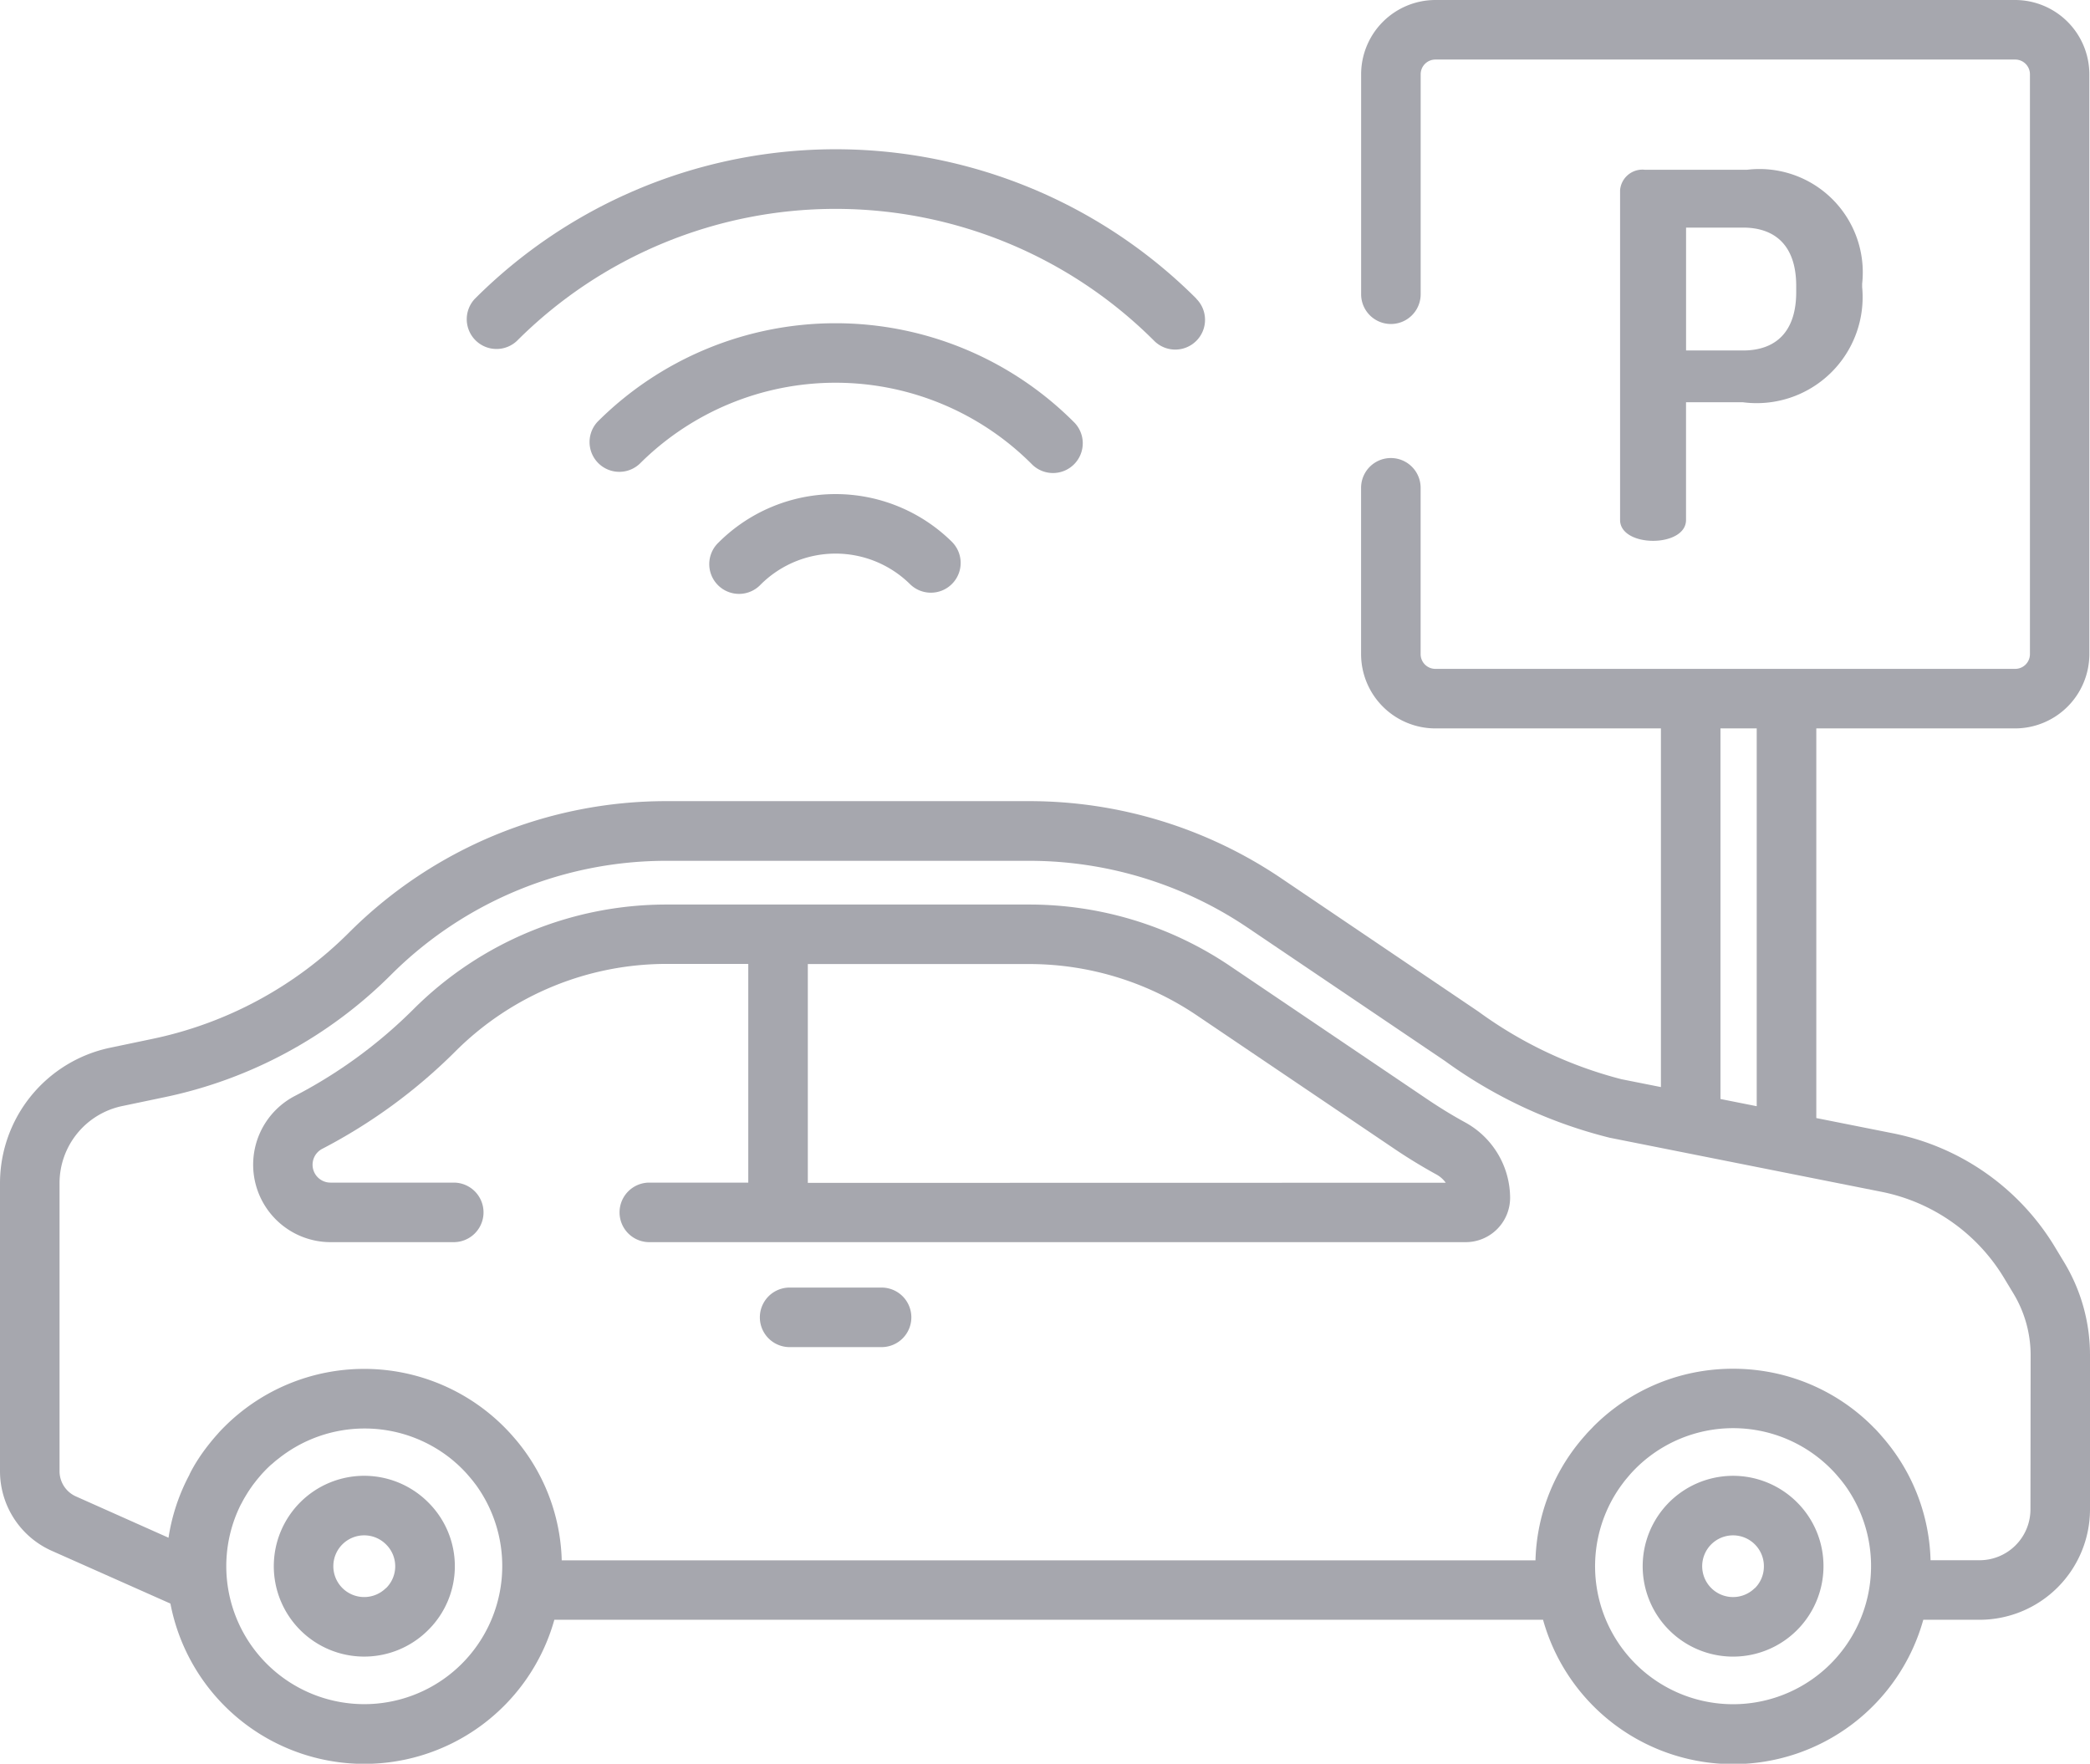 <svg xmlns="http://www.w3.org/2000/svg" width="48.368" height="40.816" viewBox="0 0 48.368 40.816">
  <g id="open-parking" transform="translate(0 -39.97)">
    <g id="Group_5" data-name="Group 5" transform="translate(37.493 43.899)">
      <g id="Group_4" data-name="Group 4" transform="translate(0 0)">
        <path id="Path_21" data-name="Path 21" d="M399.823,81.562h-2.361a.518.518,0,0,0-.576.47h0v7.635c0,.317.376.482.763.482s.763-.164.763-.482V86.942h1.316a2.453,2.453,0,0,0,2.76-2.666V84.2A2.392,2.392,0,0,0,399.823,81.562Zm1.139,2.831c0,.916-.47,1.351-1.233,1.351h-1.316V82.9h1.316c.764,0,1.233.435,1.233,1.351Z" transform="translate(-396.886 -81.562)" fill="#a6a7ae"/>
      </g>
    </g>
    <g id="Group_7" data-name="Group 7" transform="translate(10.788 43.426)">
      <g id="Group_6" data-name="Group 6" transform="translate(0 0)">
        <path id="Path_22" data-name="Path 22" d="M131.1,80.012a11.806,11.806,0,0,0-16.7,0,.689.689,0,0,0,.974.974,10.428,10.428,0,0,1,14.747,0,.689.689,0,1,0,.975-.974Z" transform="translate(-114.198 -76.554)" fill="#a6a7ae"/>
      </g>
    </g>
    <g id="Group_9" data-name="Group 9" transform="translate(13.631 47.45)">
      <g id="Group_8" data-name="Group 8">
        <path id="Path_23" data-name="Path 23" d="M155.5,121.424a7.794,7.794,0,0,0-11.01,0,.689.689,0,0,0,.974.974,6.415,6.415,0,0,1,9.062,0,.689.689,0,1,0,.974-.974Z" transform="translate(-144.289 -119.147)" fill="#a6a7ae"/>
      </g>
    </g>
    <g id="Group_11" data-name="Group 11" transform="translate(16.428 51.404)">
      <g id="Group_10" data-name="Group 10" transform="translate(0 0)">
        <path id="Path_24" data-name="Path 24" d="M179.52,162.129a3.833,3.833,0,0,0-5.415,0,.689.689,0,1,0,.974.974,2.454,2.454,0,0,1,3.466,0,.689.689,0,0,0,.974-.974Z" transform="translate(-173.903 -161.009)" fill="#a6a7ae"/>
      </g>
    </g>
    <g id="Group_13" data-name="Group 13" transform="translate(5.856 60.902)">
      <g id="Group_12" data-name="Group 12" transform="translate(0 0)">
        <path id="Path_25" data-name="Path 25" d="M90.038,266.594c-.3-.164-.592-.344-.874-.534l-4.558-3.079a8.3,8.3,0,0,0-4.666-1.428H71.575a8.283,8.283,0,0,0-5.883,2.43,11.166,11.166,0,0,1-2.738,2,1.793,1.793,0,0,0,.826,3.383h2.852a.689.689,0,1,0,0-1.378H63.78a.414.414,0,0,1-.191-.782,12.541,12.541,0,0,0,3.076-2.25,6.913,6.913,0,0,1,4.91-2.029h1.873v5.061H71.158a.689.689,0,1,0,0,1.378H90.052a1.028,1.028,0,0,0,1.027-1.027A2,2,0,0,0,90.038,266.594Zm-15.212,1.4V262.93H79.94a6.932,6.932,0,0,1,3.895,1.192l4.558,3.079c.316.214.647.416.982.6a.642.642,0,0,1,.214.19Z" transform="translate(-61.987 -261.552)" fill="#a6a7ae"/>
      </g>
    </g>
    <g id="Group_15" data-name="Group 15" transform="translate(17.585 69.767)">
      <g id="Group_14" data-name="Group 14" transform="translate(0 0)">
        <path id="Path_26" data-name="Path 26" d="M188.959,355.388h-2.128a.689.689,0,0,0,0,1.378h2.128a.689.689,0,0,0,0-1.378Z" transform="translate(-186.142 -355.388)" fill="#a6a7ae"/>
      </g>
    </g>
    <g id="Group_17" data-name="Group 17" transform="translate(0 39.97)">
      <g id="Group_16" data-name="Group 16" transform="translate(0 0)">
        <path id="Path_27" data-name="Path 27" d="M47.774,69.189l-.218-.361a5.671,5.671,0,0,0-3.743-2.63l-1.779-.354V56.827h4.6a1.721,1.721,0,0,0,1.719-1.719V41.689a1.721,1.721,0,0,0-1.719-1.719H33.218A1.721,1.721,0,0,0,31.5,41.689v5.09a.689.689,0,0,0,1.378,0v-5.09a.341.341,0,0,1,.341-.341H46.637a.341.341,0,0,1,.341.341V55.108a.341.341,0,0,1-.341.341H33.218a.341.341,0,0,1-.341-.341V51.259a.689.689,0,0,0-1.378,0v3.849a1.721,1.721,0,0,0,1.719,1.719h5.22v8.3l-.914-.182a9.715,9.715,0,0,1-3.308-1.564L29.658,60.3a10.411,10.411,0,0,0-5.849-1.79H15.444A10.382,10.382,0,0,0,8.069,61.56a9.049,9.049,0,0,1-4.542,2.452l-.989.207A3.206,3.206,0,0,0,0,67.344v6.673A2.018,2.018,0,0,0,1.2,75.86l2.744,1.22a4.568,4.568,0,0,0,8.885.375H35.71a4.568,4.568,0,0,0,8.8,0h1.307A2.558,2.558,0,0,0,48.368,74.9V71.326A4.145,4.145,0,0,0,47.774,69.189ZM39.816,56.827h.839V65.57l-.839-.167ZM10.687,78.473a3.193,3.193,0,0,1-5.162-3.584l.013-.028c.016-.035.034-.07.051-.1l.025-.048c.016-.03.033-.06.05-.089l.036-.06c.016-.026.032-.052.048-.077l.046-.069.047-.067c.018-.025.038-.05.057-.075l.045-.058c.023-.028.046-.055.07-.083l.04-.047q.053-.059.109-.115l.009-.01.022-.021c.032-.031.063-.062.1-.091l.026-.022c.032-.029.065-.057.1-.084l.01-.007a3.2,3.2,0,0,1,4.019,0l0,0c.036.029.07.059.105.09l.019.016q.06.054.118.112c.042.042.082.084.121.128l.05.058.06.071c.022.027.043.055.064.082l.035.046q.038.052.073.106l.012.018A3.2,3.2,0,0,1,10.687,78.473Zm31.679,0a3.193,3.193,0,0,1-4.93-4.006l.012-.018q.036-.054.074-.106l.034-.046c.021-.028.042-.055.064-.083l.06-.071.05-.059c.039-.043.079-.086.121-.128a3.193,3.193,0,0,1,4.516,0c.042.042.082.084.121.128l.05.058.06.071c.022.027.043.055.064.082l.035.046c.025.035.05.07.073.106l.012.018A3.2,3.2,0,0,1,42.366,78.473ZM46.99,74.9h0a1.178,1.178,0,0,1-1.177,1.177H44.678a4.514,4.514,0,0,0-1.015-2.735l-.013-.016c-.039-.048-.08-.095-.121-.142l-.031-.036c-.044-.048-.089-.1-.135-.142l-.023-.024a4.543,4.543,0,0,0-2.116-1.2,4.64,4.64,0,0,0-2.016-.049,4.539,4.539,0,0,0-2.334,1.251l-.022.024c-.046.047-.092.094-.136.143l-.03.035c-.042.047-.083.094-.123.143l-.012.015a4.515,4.515,0,0,0-1.016,2.736H13a4.514,4.514,0,0,0-1.018-2.739l-.009-.011c-.042-.051-.085-.1-.129-.15l-.024-.027q-.077-.085-.159-.167a4.576,4.576,0,0,0-6.465,0c-.051.051-.1.1-.148.156l-.042.047q-.051.058-.1.117l-.043.053q-.051.063-.1.128l-.03.04q-.13.177-.241.365l-.006.011q-.054.092-.1.187l0,.005A4.542,4.542,0,0,0,3.9,75.556L1.757,74.6a.639.639,0,0,1-.379-.583V67.344a1.823,1.823,0,0,1,1.443-1.776l.989-.207a10.424,10.424,0,0,0,5.232-2.825,9.012,9.012,0,0,1,6.4-2.645h8.365a9.038,9.038,0,0,1,5.077,1.554l4.558,3.079A10.988,10.988,0,0,0,37.255,66.3l6.289,1.251a4.29,4.29,0,0,1,2.832,1.989l.218.361a2.763,2.763,0,0,1,.4,1.426Z" transform="translate(0 -39.97)" fill="#a6a7ae"/>
      </g>
    </g>
    <g id="Group_19" data-name="Group 19" transform="translate(6.337 74.123)">
      <g id="Group_18" data-name="Group 18">
        <path id="Path_28" data-name="Path 28" d="M70.651,402.113a2.092,2.092,0,1,0,0,2.958A2.078,2.078,0,0,0,70.651,402.113Zm-.975,1.984a.714.714,0,1,1,0-1.01A.709.709,0,0,1,69.677,404.1Z" transform="translate(-67.08 -401.5)" fill="#a6a7ae"/>
      </g>
    </g>
    <g id="Group_21" data-name="Group 21" transform="translate(38.017 74.123)">
      <g id="Group_20" data-name="Group 20">
        <path id="Path_29" data-name="Path 29" d="M406,402.113a2.092,2.092,0,1,0,.613,1.479A2.078,2.078,0,0,0,406,402.113Zm-.975,1.984a.714.714,0,1,1,.209-.5A.709.709,0,0,1,405.026,404.1Z" transform="translate(-402.43 -401.5)" fill="#a6a7ae"/>
      </g>
    </g>
  </g>
</svg>

